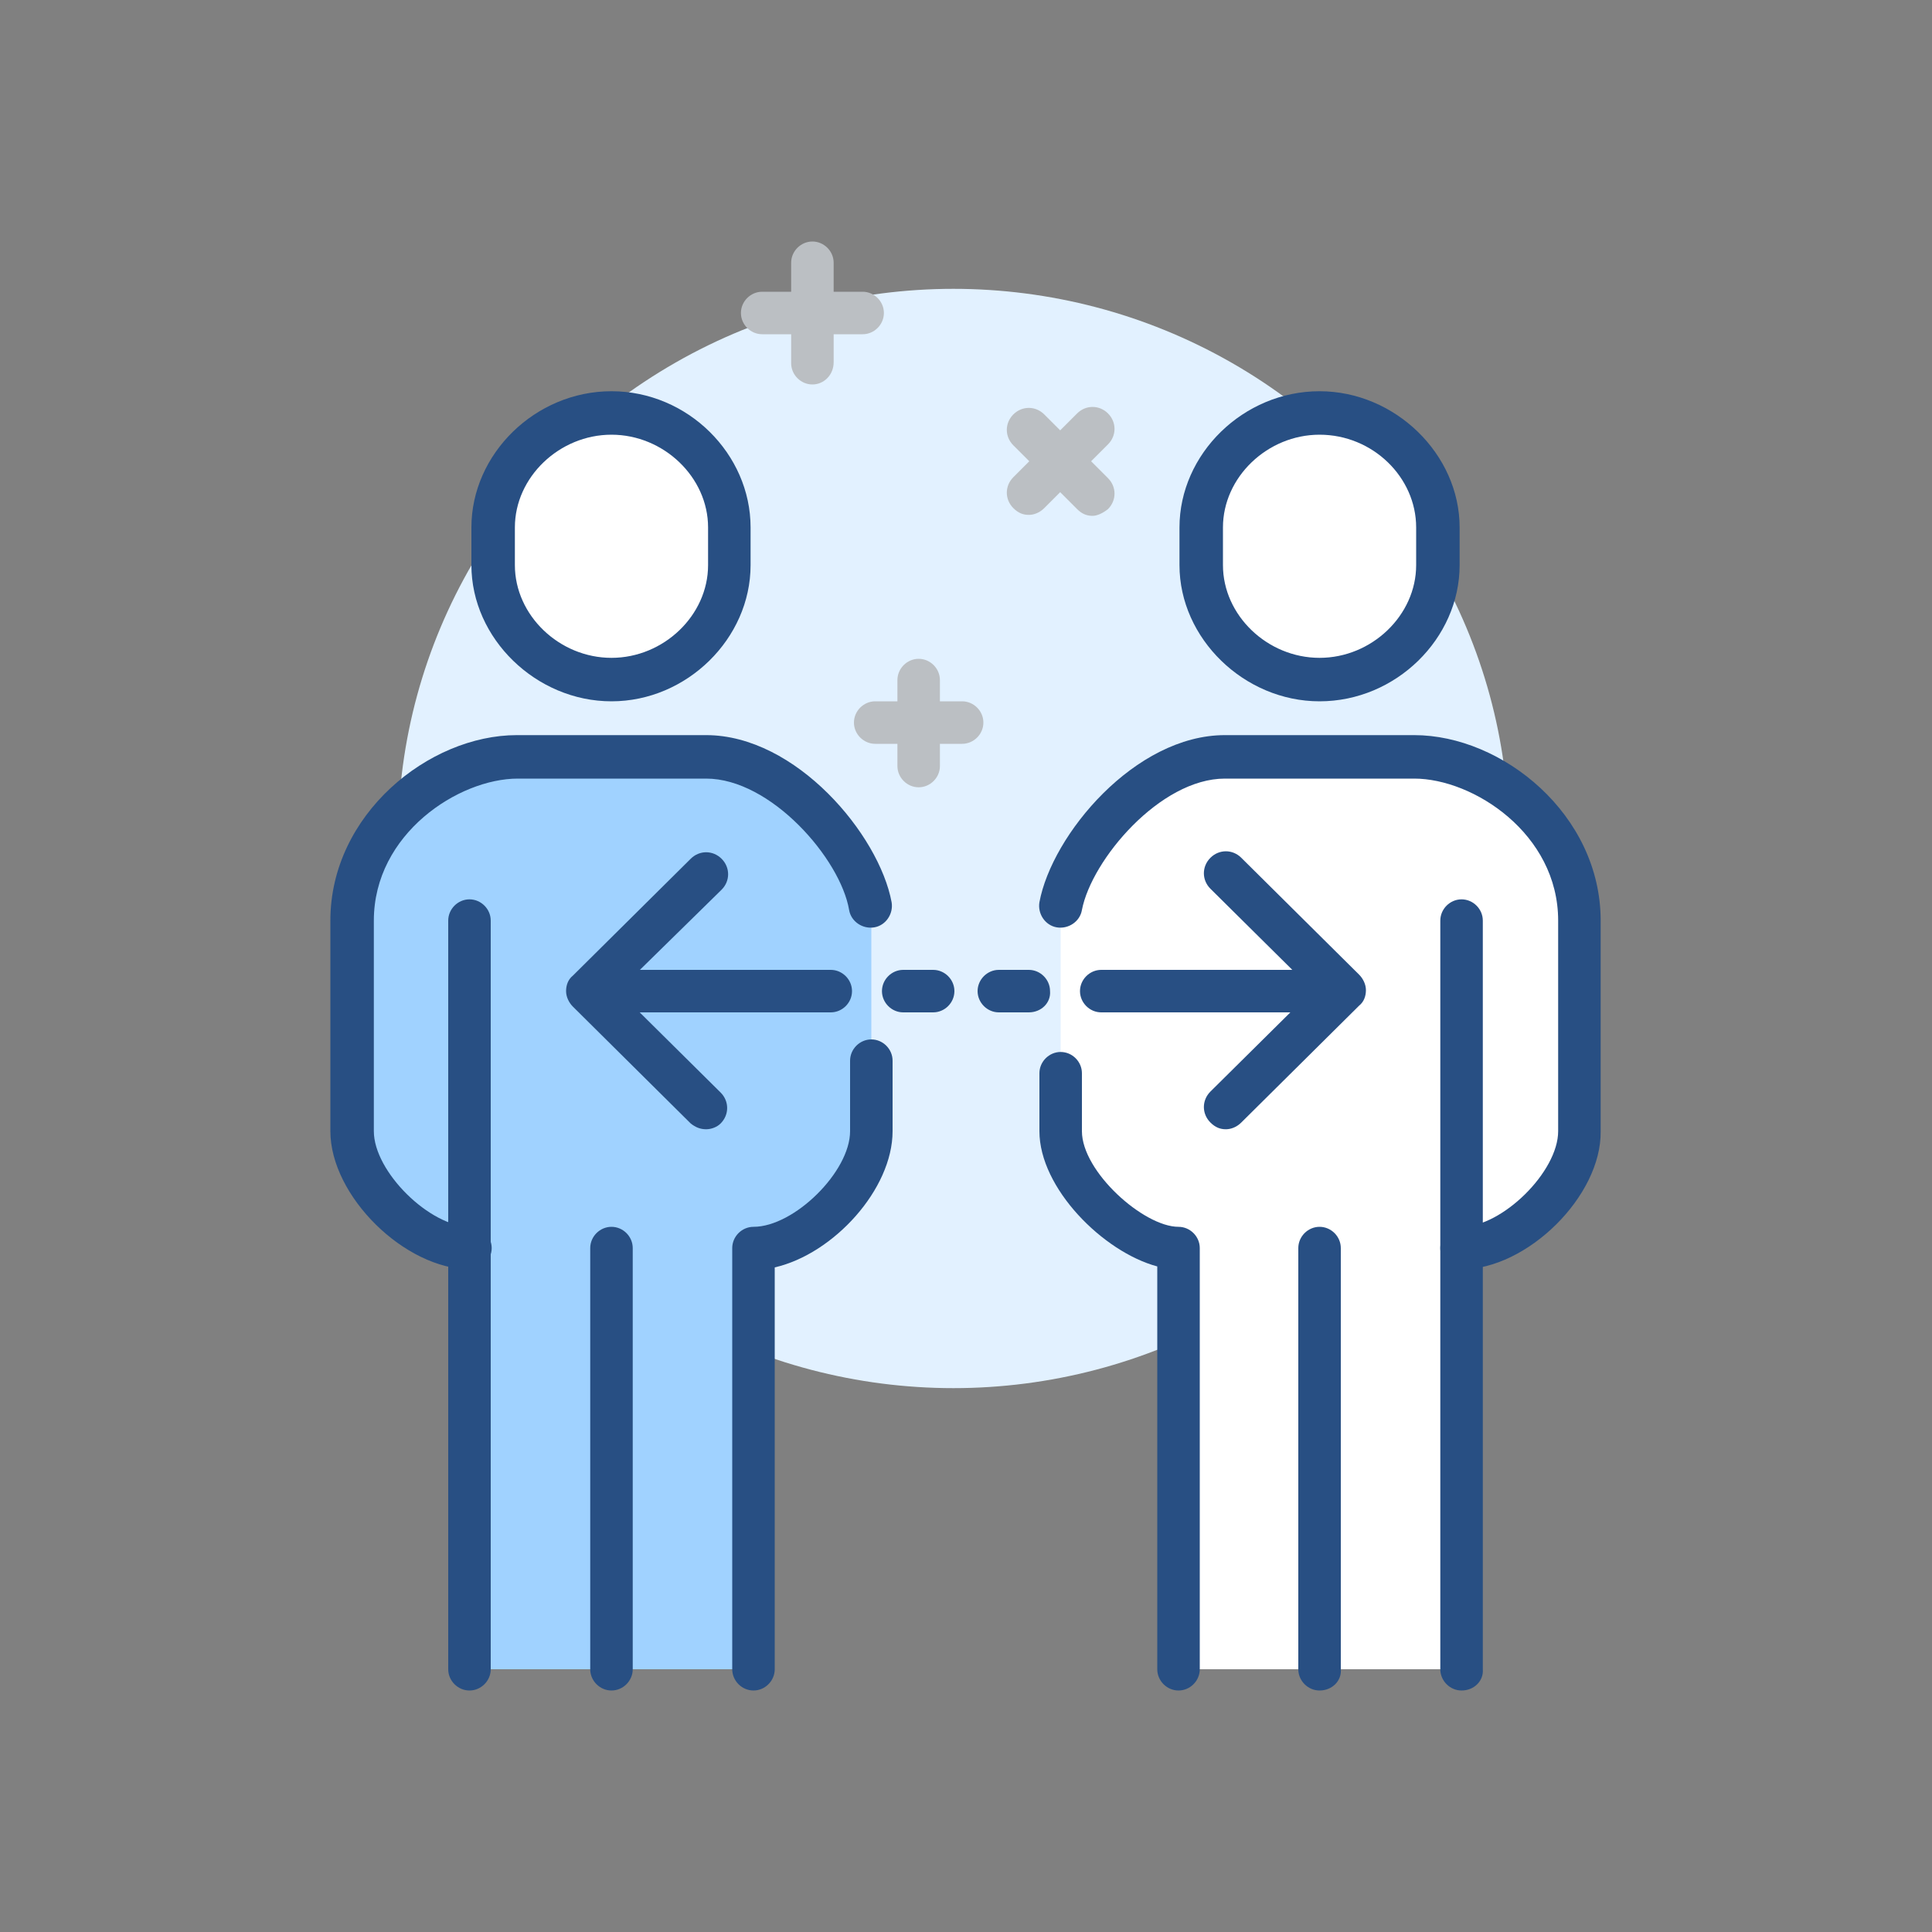 <?xml version="1.0" encoding="utf-8"?>
<!-- Generator: Adobe Illustrator 26.5.0, SVG Export Plug-In . SVG Version: 6.00 Build 0)  -->
<!DOCTYPE svg>
<svg version="1.1" id="Layer_1"
     xmlns="http://www.w3.org/2000/svg" xmlns:xlink="http://www.w3.org/1999/xlink" x="0px" y="0px" viewBox="0 0 200 200"
     style="enable-background:new 0 0 200 200;" xml:space="preserve">
<rect x="0" y="0" width="200" height="200" fill="#808080" stroke="none"/>
<style type="text/css">
	.st0{fill:#E2F1FF;}
	.st1{fill:#A0D2FF;}
	.st2{fill:#FFFFFF;}
	.st3{fill:#284F83;}
	.st4{fill:#BBBFC3;}
</style>
		<g>
			<ellipse class="st0" cx="98.7" cy="86.8" rx="57.5" ry="56.9"/>
            <path class="st1" d="M48.6,172.8v-43.6c-5.5,0-12.2-6.7-12.2-12.1v-9.7V92.9c0-6.4,8.8-14.5,17.1-14.5h19.6
				c7.6,0,17.1,6.9,17.1,16.9v21.8c0,5.4-6.8,12.1-12.2,12.1v43.6H48.6z"/>
            <path class="st2" d="M122,172.8v-43.6c-4.9,0-12.2-6.7-12.2-12.1v-9.7V92.9c0-6.4,8.8-14.5,17.1-14.5h19.6
				c7.6,0,17.1,6.9,17.1,16.9v21.8c0,5.4-7.3,12.1-12.2,12.1v43.6H122z"/>
            <g>
				<path class="st2" d="M63.3,70.3c6.6,0,12.2-5.3,12.2-11.9v-3.9c0-6.5-5.7-11.9-12.2-11.9c-6.6,0-12.2,5.3-12.2,11.9v3.9
					C51.1,65,56.7,70.3,63.3,70.3z"/>
                <path class="st3" d="M63.3,72.6c-7.8,0-14.5-6.5-14.5-14.1v-3.9c0-7.6,6.6-14.1,14.5-14.1S77.7,47,77.7,54.6v3.9
					C77.7,66.1,71.1,72.6,63.3,72.6z M63.3,45c-5.4,0-10,4.4-10,9.6v3.9c0,5.2,4.6,9.6,10,9.6s10-4.4,10-9.6v-3.9
					C73.3,49.4,68.7,45,63.3,45z"/>
			</g>
            <path class="st3" d="M48.6,175c-1.2,0-2.2-1-2.2-2.2V95.3c0-1.2,1-2.2,2.2-2.2s2.2,1,2.2,2.2v77.5C50.8,174,49.8,175,48.6,175z"
            />
            <path class="st3" d="M78,175c-1.2,0-2.2-1-2.2-2.2v-43.6c0-1.2,1-2.2,2.2-2.2c4.2,0,10-5.7,10-9.9v-7.3c0-1.2,1-2.2,2.2-2.2
				s2.2,1,2.2,2.2v7.3c0,6-6.1,12.7-12.2,14.1v41.6C80.2,174,79.2,175,78,175z"/>
            <path class="st3" d="M63.3,175c-1.2,0-2.2-1-2.2-2.2v-43.6c0-1.2,1-2.2,2.2-2.2s2.2,1,2.2,2.2v43.6C65.5,174,64.5,175,63.3,175z"
            />
            <path class="st3" d="M86,104.8H63.3c-1.2,0-2.2-1-2.2-2.2c0-1.2,1-2.2,2.2-2.2H86c1.2,0,2.2,1,2.2,2.2
				C88.2,103.8,87.2,104.8,86,104.8z"/>
            <path class="st3" d="M96.6,104.8h-3.1c-1.2,0-2.2-1-2.2-2.2c0-1.2,1-2.2,2.2-2.2h3.1c1.2,0,2.2,1,2.2,2.2
				C98.8,103.8,97.8,104.8,96.6,104.8z"/>
            <g>
				<path class="st2" d="M136.6,70.3c-6.6,0-12.2-5.3-12.2-11.9v-3.9c0-6.5,5.7-11.9,12.2-11.9c6.6,0,12.2,5.3,12.2,11.9v3.9
					C148.9,65,143.2,70.3,136.6,70.3z"/>
                <path class="st3" d="M136.6,72.6c-7.8,0-14.5-6.5-14.5-14.1v-3.9c0-7.6,6.6-14.1,14.5-14.1c7.8,0,14.5,6.5,14.5,14.1v3.9
					C151.1,66.1,144.5,72.6,136.6,72.6z M136.6,45c-5.4,0-10,4.4-10,9.6v3.9c0,5.2,4.6,9.6,10,9.6c5.4,0,10-4.4,10-9.6v-3.9
					C146.6,49.4,142.1,45,136.6,45z"/>
			</g>
            <path class="st3" d="M151.3,131.4c-1.2,0-2.2-1-2.2-2.2c0-1.2,1-2.2,2.2-2.2c4.2,0,10-5.7,10-9.9V95.3c0-9-8.8-14.7-14.9-14.7
				h-19.6c-6.7,0-13.8,8.4-14.8,13.6c-0.2,1.2-1.4,2-2.6,1.8c-1.2-0.2-2-1.4-1.8-2.6c1.3-7,9.9-17.3,19.2-17.3h19.6
				c9.1,0,19.3,8.2,19.3,19.2v21.8C165.8,123.8,158.1,131.4,151.3,131.4z"/>
            <path class="st3" d="M151.3,175c-1.2,0-2.2-1-2.2-2.2V95.3c0-1.2,1-2.2,2.2-2.2c1.2,0,2.2,1,2.2,2.2v77.5
				C153.6,174,152.6,175,151.3,175z"/>
            <path class="st3" d="M122,175c-1.2,0-2.2-1-2.2-2.2v-41.7c-5.6-1.5-12.2-8.1-12.2-14v-6c0-1.2,1-2.2,2.2-2.2c1.2,0,2.2,1,2.2,2.2
				v6c0,4.2,6.4,9.9,10,9.9c1.2,0,2.2,1,2.2,2.2v43.6C124.2,174,123.2,175,122,175z"/>
            <path class="st3" d="M136.6,175c-1.2,0-2.2-1-2.2-2.2v-43.6c0-1.2,1-2.2,2.2-2.2s2.2,1,2.2,2.2v43.6
				C138.9,174,137.9,175,136.6,175z"/>
            <path class="st3" d="M136.6,104.8H114c-1.2,0-2.2-1-2.2-2.2c0-1.2,1-2.2,2.2-2.2h22.7c1.2,0,2.2,1,2.2,2.2
				C138.9,103.8,137.9,104.8,136.6,104.8z"/>
            <path class="st3" d="M126.9,116.9c-0.6,0-1.1-0.2-1.6-0.7c-0.9-0.9-0.9-2.3,0-3.2l10.6-10.5L125.3,92c-0.9-0.9-0.9-2.3,0-3.2
				c0.9-0.9,2.3-0.9,3.2,0l12.2,12.1c0.4,0.4,0.7,1,0.7,1.6c0,0.6-0.2,1.2-0.7,1.6l-12.2,12.1C128,116.7,127.4,116.9,126.9,116.9z"
            />
            <path class="st3" d="M73.1,116.9c-0.6,0-1.1-0.2-1.6-0.6l-12.2-12.1c-0.4-0.4-0.7-1-0.7-1.6c0-0.6,0.2-1.2,0.7-1.6l12.2-12.1
				c0.9-0.9,2.3-0.9,3.2,0c0.9,0.9,0.9,2.3,0,3.2L64,102.6l10.6,10.5c0.9,0.9,0.9,2.3,0,3.2C74.2,116.7,73.6,116.9,73.1,116.9z"/>
            <path class="st3" d="M106.5,104.8h-3.1c-1.2,0-2.2-1-2.2-2.2c0-1.2,1-2.2,2.2-2.2h3.1c1.2,0,2.2,1,2.2,2.2
				C108.8,103.8,107.8,104.8,106.5,104.8z"/>
            <g>
				<path class="st4" d="M84.1,39.8c-1.2,0-2.2-1-2.2-2.2V27.2c0-1.2,1-2.2,2.2-2.2c1.2,0,2.2,1,2.2,2.2v10.3
					C86.3,38.8,85.3,39.8,84.1,39.8z"/>
                <path class="st4" d="M89.3,34.6H78.9c-1.2,0-2.2-1-2.2-2.2c0-1.2,1-2.2,2.2-2.2h10.4c1.2,0,2.2,1,2.2,2.2
					C91.5,33.6,90.5,34.6,89.3,34.6z"/>
			</g>
            <g>
				<path class="st4" d="M95.1,81.5c-1.2,0-2.2-1-2.2-2.2v-8.9c0-1.2,1-2.2,2.2-2.2s2.2,1,2.2,2.2v8.9
					C97.3,80.5,96.3,81.5,95.1,81.5z"/>
                <path class="st4" d="M99.6,77h-9c-1.2,0-2.2-1-2.2-2.2c0-1.2,1-2.2,2.2-2.2h9c1.2,0,2.2,1,2.2,2.2C101.8,76,100.8,77,99.6,77z"
                />
			</g>
            <g>
				<path class="st4" d="M106.5,53.3c-0.6,0-1.1-0.2-1.6-0.7c-0.9-0.9-0.9-2.3,0-3.2l6.6-6.6c0.9-0.9,2.3-0.9,3.2,0s0.9,2.3,0,3.2
					l-6.6,6.6C107.6,53.1,107,53.3,106.5,53.3z"/>
                <path class="st4" d="M113.1,53.4c-0.6,0-1.1-0.2-1.6-0.7l-6.6-6.6c-0.9-0.9-0.9-2.3,0-3.2s2.3-0.9,3.2,0l6.6,6.6
					c0.9,0.9,0.9,2.3,0,3.2C114.2,53.1,113.6,53.4,113.1,53.4z"/>
			</g>
            <path class="st3" d="M48.7,131.4c-6.8,0-14.5-7.6-14.5-14.3V95.3c0-11,10.2-19.2,19.3-19.2h19.6c9.3,0,17.9,10.3,19.2,17.3
				c0.2,1.2-0.6,2.4-1.8,2.6c-1.2,0.2-2.4-0.6-2.6-1.8c-0.9-5.3-8.1-13.6-14.8-13.6H53.6c-6.1,0-14.9,5.7-14.9,14.7v21.8
				c0,4.2,5.8,9.9,10,9.9c1.2,0,2.2,1,2.2,2.2C50.9,130.4,49.9,131.4,48.7,131.4z"/>
		</g>
</svg>